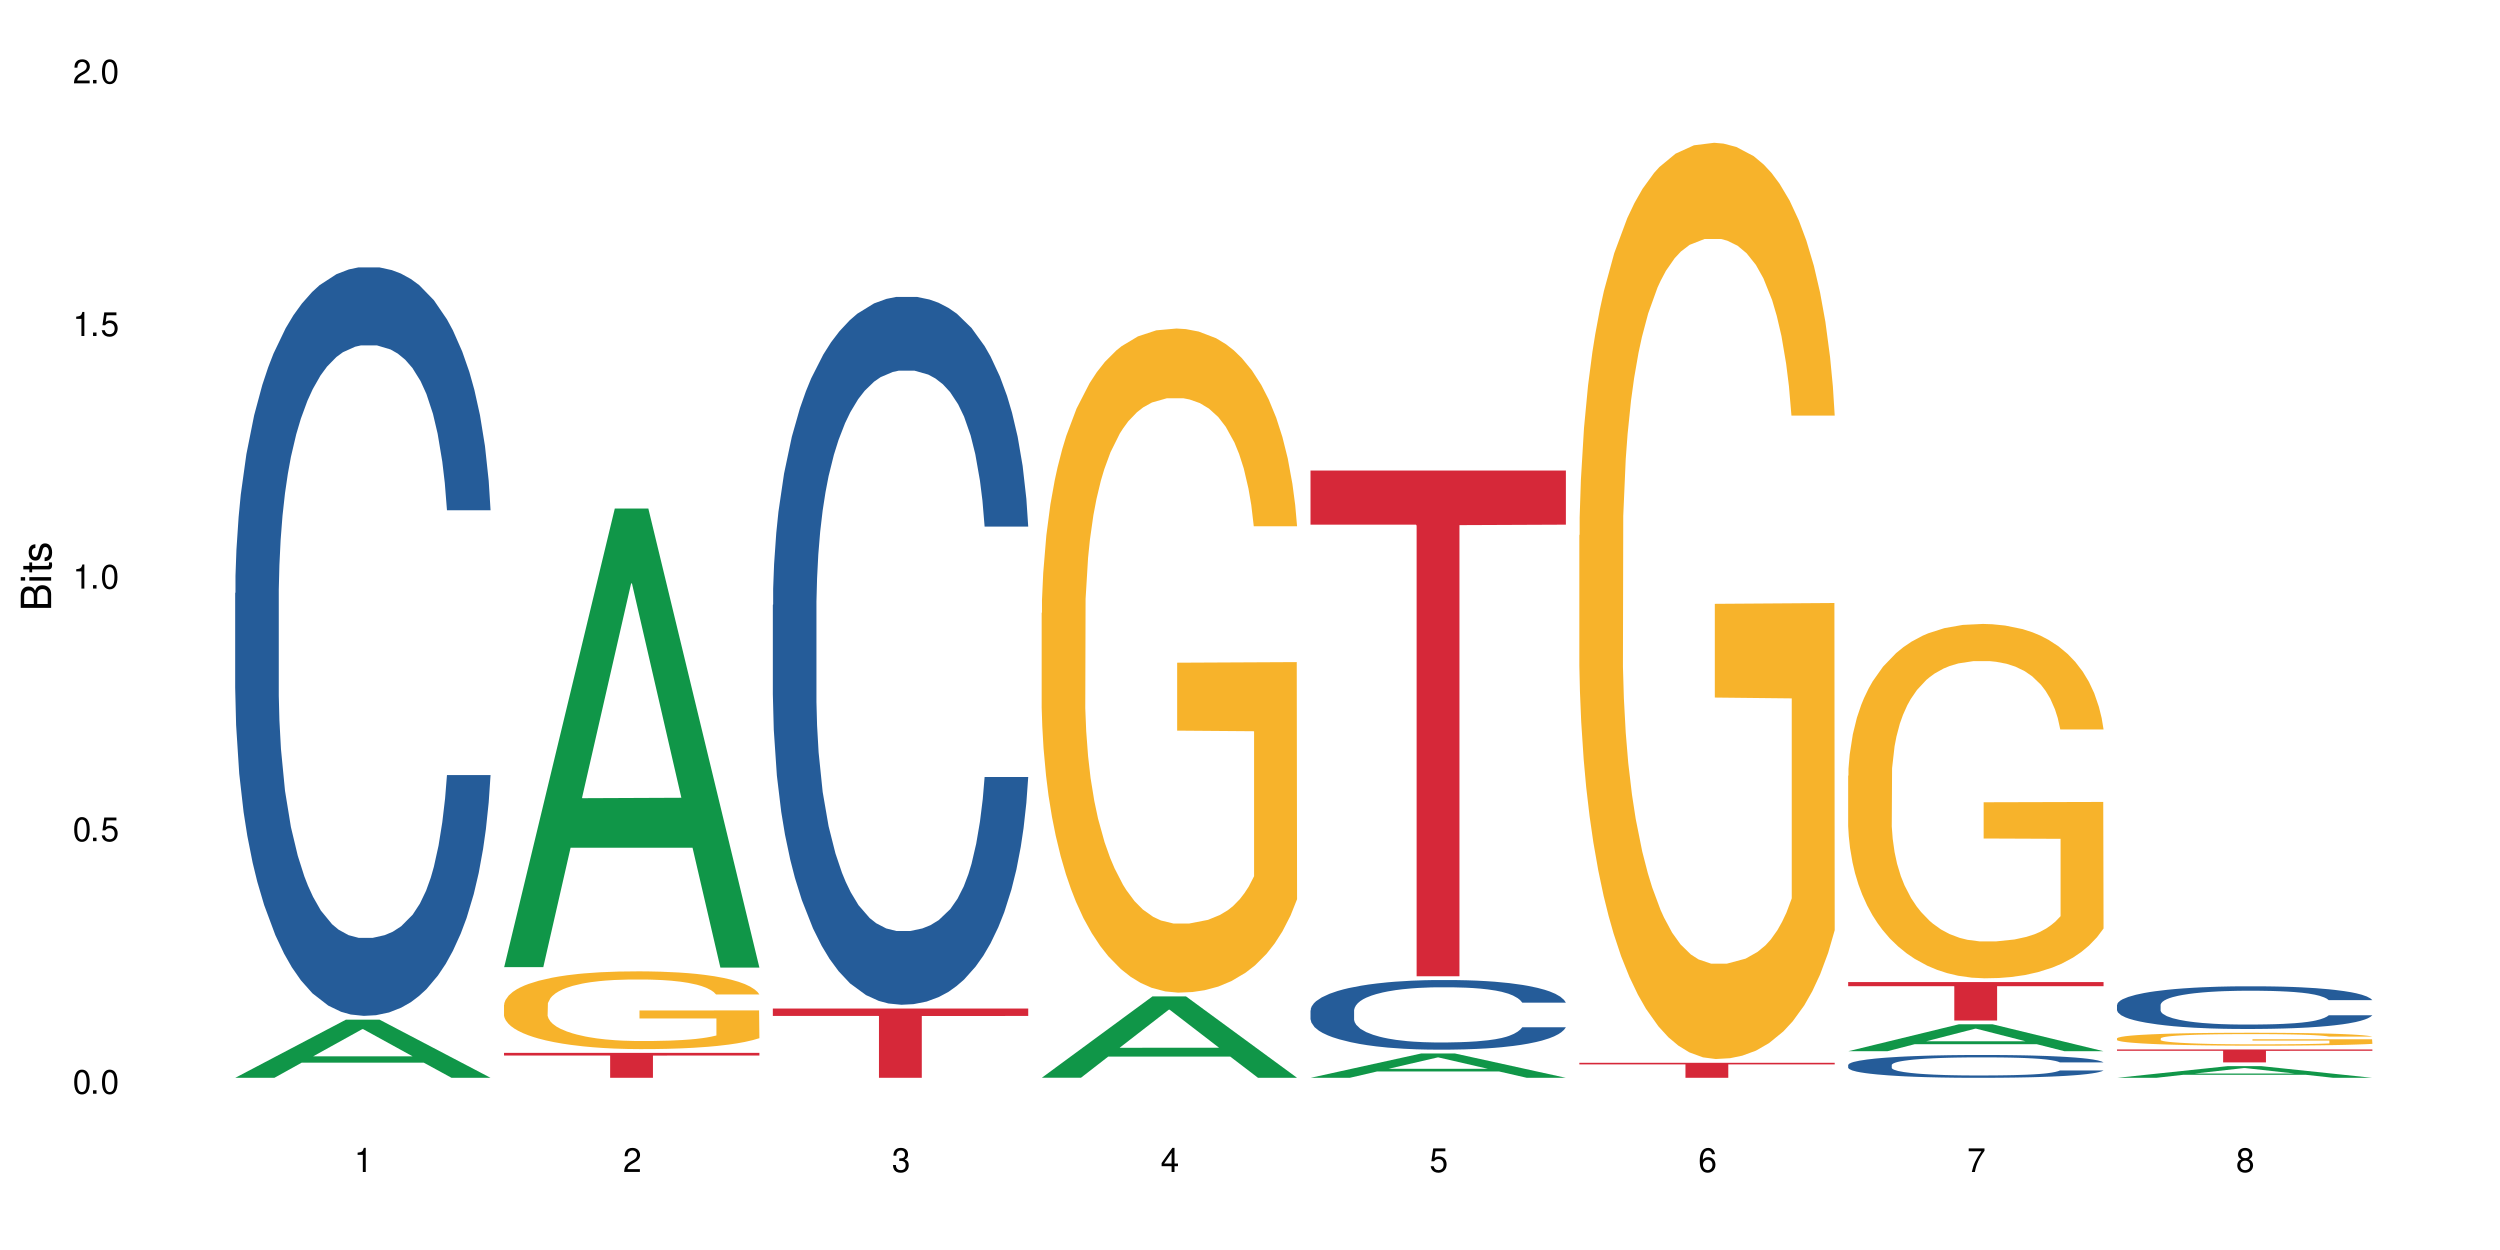 <?xml version="1.0" encoding="UTF-8"?>
<svg xmlns="http://www.w3.org/2000/svg" xmlns:xlink="http://www.w3.org/1999/xlink" width="720" height="360" viewBox="0 0 720 360">
<defs>
<g>
<g id="glyph-0-0">
</g>
<g id="glyph-0-1">
<path d="M 2.641 -6.938 C 2 -6.938 1.422 -6.656 1.078 -6.172 C 0.641 -5.562 0.406 -4.641 0.406 -3.359 C 0.406 -1.016 1.188 0.219 2.641 0.219 C 4.078 0.219 4.859 -1.016 4.859 -3.297 C 4.859 -4.641 4.656 -5.547 4.203 -6.172 C 3.844 -6.656 3.281 -6.938 2.641 -6.938 Z M 2.641 -6.188 C 3.547 -6.188 4 -5.25 4 -3.375 C 4 -1.406 3.562 -0.484 2.625 -0.484 C 1.734 -0.484 1.281 -1.438 1.281 -3.344 C 1.281 -5.25 1.734 -6.188 2.641 -6.188 Z M 2.641 -6.188 "/>
</g>
<g id="glyph-0-2">
<path d="M 1.828 -1 L 0.828 -1 L 0.828 0 L 1.828 0 Z M 1.828 -1 "/>
</g>
<g id="glyph-0-3">
<path d="M 4.562 -6.797 L 1.062 -6.797 L 0.547 -3.094 L 1.328 -3.094 C 1.719 -3.562 2.047 -3.734 2.578 -3.734 C 3.484 -3.734 4.062 -3.109 4.062 -2.094 C 4.062 -1.125 3.484 -0.531 2.578 -0.531 C 1.828 -0.531 1.375 -0.906 1.188 -1.672 L 0.328 -1.672 C 0.453 -1.109 0.547 -0.844 0.75 -0.594 C 1.125 -0.078 1.828 0.219 2.594 0.219 C 3.969 0.219 4.922 -0.781 4.922 -2.219 C 4.922 -3.562 4.031 -4.484 2.719 -4.484 C 2.25 -4.484 1.859 -4.359 1.469 -4.062 L 1.734 -5.969 L 4.562 -5.969 Z M 4.562 -6.797 "/>
</g>
<g id="glyph-0-4">
<path d="M 2.484 -4.938 L 2.484 0 L 3.328 0 L 3.328 -6.938 L 2.766 -6.938 C 2.469 -5.875 2.281 -5.734 0.984 -5.562 L 0.984 -4.938 Z M 2.484 -4.938 "/>
</g>
<g id="glyph-0-5">
<path d="M 4.859 -0.828 L 1.281 -0.828 C 1.359 -1.406 1.672 -1.781 2.5 -2.281 L 3.469 -2.828 C 4.406 -3.344 4.906 -4.062 4.906 -4.906 C 4.906 -5.484 4.672 -6.031 4.266 -6.406 C 3.859 -6.766 3.375 -6.938 2.719 -6.938 C 1.859 -6.938 1.219 -6.625 0.844 -6.031 C 0.609 -5.672 0.5 -5.234 0.484 -4.531 L 1.328 -4.531 C 1.359 -5.016 1.406 -5.281 1.531 -5.516 C 1.75 -5.938 2.188 -6.203 2.703 -6.203 C 3.469 -6.203 4.031 -5.641 4.031 -4.891 C 4.031 -4.344 3.719 -3.859 3.125 -3.516 L 2.234 -3 C 0.812 -2.172 0.406 -1.531 0.328 -0.016 L 4.859 -0.016 Z M 4.859 -0.828 "/>
</g>
<g id="glyph-0-6">
<path d="M 2.125 -3.188 L 2.578 -3.188 C 3.5 -3.188 3.984 -2.766 3.984 -1.922 C 3.984 -1.062 3.469 -0.531 2.594 -0.531 C 1.656 -0.531 1.203 -1 1.156 -2.016 L 0.312 -2.016 C 0.344 -1.453 0.438 -1.094 0.609 -0.781 C 0.953 -0.109 1.625 0.219 2.547 0.219 C 3.953 0.219 4.859 -0.625 4.859 -1.938 C 4.859 -2.828 4.516 -3.297 3.703 -3.594 C 4.344 -3.844 4.656 -4.328 4.656 -5.031 C 4.656 -6.219 3.875 -6.938 2.578 -6.938 C 1.203 -6.938 0.484 -6.172 0.453 -4.703 L 1.297 -4.703 C 1.312 -5.125 1.344 -5.359 1.453 -5.578 C 1.641 -5.969 2.062 -6.203 2.594 -6.203 C 3.344 -6.203 3.797 -5.75 3.797 -5 C 3.797 -4.516 3.609 -4.219 3.25 -4.047 C 3.016 -3.953 2.703 -3.922 2.125 -3.906 Z M 2.125 -3.188 "/>
</g>
<g id="glyph-0-7">
<path d="M 3.141 -1.672 L 3.141 0 L 3.984 0 L 3.984 -1.672 L 4.984 -1.672 L 4.984 -2.438 L 3.984 -2.438 L 3.984 -6.938 L 3.359 -6.938 L 0.266 -2.578 L 0.266 -1.672 Z M 3.141 -2.438 L 1 -2.438 L 3.141 -5.5 Z M 3.141 -2.438 "/>
</g>
<g id="glyph-0-8">
<path d="M 4.781 -5.125 C 4.609 -6.266 3.891 -6.938 2.844 -6.938 C 2.094 -6.938 1.422 -6.578 1.031 -5.953 C 0.594 -5.266 0.406 -4.422 0.406 -3.172 C 0.406 -2 0.578 -1.25 0.984 -0.641 C 1.359 -0.078 1.953 0.219 2.703 0.219 C 3.984 0.219 4.922 -0.75 4.922 -2.094 C 4.922 -3.375 4.062 -4.281 2.844 -4.281 C 2.172 -4.281 1.641 -4.031 1.281 -3.516 C 1.281 -5.234 1.828 -6.188 2.797 -6.188 C 3.391 -6.188 3.797 -5.797 3.938 -5.125 Z M 2.734 -3.531 C 3.547 -3.531 4.062 -2.953 4.062 -2.031 C 4.062 -1.156 3.484 -0.531 2.703 -0.531 C 1.922 -0.531 1.328 -1.188 1.328 -2.078 C 1.328 -2.938 1.906 -3.531 2.734 -3.531 Z M 2.734 -3.531 "/>
</g>
<g id="glyph-0-9">
<path d="M 4.984 -6.797 L 0.438 -6.797 L 0.438 -5.969 L 4.109 -5.969 C 2.5 -3.656 1.828 -2.234 1.328 0 L 2.219 0 C 2.594 -2.172 3.453 -4.047 4.984 -6.094 Z M 4.984 -6.797 "/>
</g>
<g id="glyph-0-10">
<path d="M 3.75 -3.656 C 4.469 -4.094 4.688 -4.438 4.688 -5.078 C 4.688 -6.172 3.844 -6.938 2.641 -6.938 C 1.438 -6.938 0.594 -6.172 0.594 -5.094 C 0.594 -4.438 0.812 -4.094 1.516 -3.656 C 0.734 -3.266 0.359 -2.703 0.359 -1.922 C 0.359 -0.656 1.281 0.219 2.641 0.219 C 3.984 0.219 4.922 -0.656 4.922 -1.922 C 4.922 -2.703 4.531 -3.266 3.75 -3.656 Z M 2.641 -6.188 C 3.359 -6.188 3.812 -5.75 3.812 -5.062 C 3.812 -4.406 3.344 -3.984 2.641 -3.984 C 1.922 -3.984 1.453 -4.406 1.453 -5.078 C 1.453 -5.75 1.922 -6.188 2.641 -6.188 Z M 2.641 -3.266 C 3.484 -3.266 4.062 -2.719 4.062 -1.906 C 4.062 -1.078 3.484 -0.531 2.625 -0.531 C 1.797 -0.531 1.219 -1.094 1.219 -1.906 C 1.219 -2.719 1.781 -3.266 2.641 -3.266 Z M 2.641 -3.266 "/>
</g>
<g id="glyph-1-0">
</g>
<g id="glyph-1-1">
<path d="M 0 -0.953 L 0 -4.891 C 0 -5.719 -0.234 -6.344 -0.734 -6.797 C -1.188 -7.234 -1.812 -7.469 -2.5 -7.469 C -3.547 -7.469 -4.188 -7 -4.625 -5.875 C -4.984 -6.688 -5.625 -7.094 -6.531 -7.094 C -7.172 -7.094 -7.734 -6.859 -8.141 -6.391 C -8.562 -5.922 -8.75 -5.344 -8.75 -4.5 L -8.75 -0.953 Z M -4.984 -2.062 L -7.766 -2.062 L -7.766 -4.219 C -7.766 -4.844 -7.688 -5.203 -7.453 -5.5 C -7.219 -5.812 -6.859 -5.969 -6.375 -5.969 C -5.891 -5.969 -5.531 -5.812 -5.297 -5.5 C -5.062 -5.203 -4.984 -4.844 -4.984 -4.219 Z M -0.984 -2.062 L -4 -2.062 L -4 -4.781 C -4 -5.766 -3.438 -6.359 -2.484 -6.359 C -1.547 -6.359 -0.984 -5.766 -0.984 -4.781 Z M -0.984 -2.062 "/>
</g>
<g id="glyph-1-2">
<path d="M -6.281 -1.797 L -6.281 -0.797 L 0 -0.797 L 0 -1.797 Z M -8.75 -1.797 L -8.75 -0.797 L -7.484 -0.797 L -7.484 -1.797 Z M -8.75 -1.797 "/>
</g>
<g id="glyph-1-3">
<path d="M -6.281 -3.047 L -6.281 -2.016 L -8.016 -2.016 L -8.016 -1.016 L -6.281 -1.016 L -6.281 -0.172 L -5.469 -0.172 L -5.469 -1.016 L -0.719 -1.016 C -0.078 -1.016 0.281 -1.453 0.281 -2.234 C 0.281 -2.5 0.25 -2.719 0.188 -3.047 L -0.641 -3.047 C -0.609 -2.906 -0.594 -2.766 -0.594 -2.562 C -0.594 -2.141 -0.719 -2.016 -1.156 -2.016 L -5.469 -2.016 L -5.469 -3.047 Z M -6.281 -3.047 "/>
</g>
<g id="glyph-1-4">
<path d="M -4.531 -5.25 C -5.766 -5.25 -6.469 -4.422 -6.469 -2.969 C -6.469 -1.516 -5.719 -0.562 -4.547 -0.562 C -3.562 -0.562 -3.094 -1.062 -2.734 -2.562 L -2.516 -3.484 C -2.344 -4.188 -2.094 -4.469 -1.641 -4.469 C -1.047 -4.469 -0.641 -3.875 -0.641 -3 C -0.641 -2.453 -0.797 -2 -1.062 -1.75 C -1.25 -1.594 -1.422 -1.531 -1.875 -1.469 L -1.875 -0.406 C -0.422 -0.453 0.281 -1.266 0.281 -2.922 C 0.281 -4.5 -0.5 -5.516 -1.719 -5.516 C -2.656 -5.516 -3.172 -4.984 -3.469 -3.734 L -3.703 -2.766 C -3.891 -1.953 -4.156 -1.609 -4.594 -1.609 C -5.188 -1.609 -5.547 -2.125 -5.547 -2.938 C -5.547 -3.75 -5.203 -4.172 -4.531 -4.203 Z M -4.531 -5.25 "/>
</g>
</g>
</defs>
<rect x="-72" y="-36" width="864" height="432" fill="rgb(100%, 100%, 100%)" fill-opacity="1"/>
<path fill-rule="nonzero" fill="rgb(6.275%, 58.824%, 28.235%)" fill-opacity="1" d="M 67.73 310.398 L 67.809 310.383 L 99.637 293.656 L 109.301 293.656 L 141.281 310.414 L 130.047 310.414 L 122.031 306.039 L 86.906 306.039 L 79.047 310.398 L 67.73 310.398 L 90.285 304.23 L 118.809 304.215 L 104.586 296.395 L 104.43 296.379 L 104.27 296.426 L 90.207 304.215 L 90.285 304.23 Z M 67.73 310.398 "/>
<path fill-rule="nonzero" fill="rgb(14.51%, 36.078%, 60%)" fill-opacity="1" d="M 67.73 170.801 L 67.82 170.602 L 67.82 165.871 L 68.09 158.387 L 68.719 148.926 L 69.344 142.422 L 70.961 130.797 L 73.203 119.566 L 75.535 110.895 L 77.238 105.773 L 78.766 101.832 L 82.262 94.539 L 84.504 90.797 L 86.926 87.445 L 89.887 84.098 L 92.039 82.125 L 96.883 78.973 L 100.469 77.594 L 103.25 77.004 L 109.262 77.004 L 112.848 77.793 L 115.449 78.777 L 118.32 80.352 L 120.742 82.125 L 124.957 86.461 L 128.727 91.98 L 130.43 95.133 L 133.121 101.242 L 135.184 107.152 L 136.617 112.273 L 138.234 119.566 L 139.668 128.434 L 140.746 138.484 L 141.281 146.957 L 128.727 146.957 L 128.098 139.074 L 127.379 132.965 L 126.035 124.887 L 124.688 119.172 L 122.805 113.457 L 121.102 109.715 L 118.77 105.969 L 116.707 103.605 L 114.555 101.832 L 112.488 100.648 L 108.543 99.469 L 103.969 99.469 L 102.266 99.859 L 98.766 101.438 L 96.883 102.816 L 94.191 105.574 L 92.309 108.137 L 90.066 112.078 L 88.539 115.43 L 86.656 120.551 L 85.312 125.082 L 83.785 131.586 L 82.891 136.512 L 82.082 142.031 L 81.363 148.531 L 80.828 155.43 L 80.469 162.719 L 80.289 169.812 L 80.289 200.355 L 80.469 207.449 L 80.918 215.727 L 82.082 227.746 L 83.785 238.191 L 85.762 246.465 L 87.645 252.379 L 88.719 255.137 L 90.156 258.289 L 92.398 262.23 L 95.629 266.172 L 97.512 267.746 L 100.383 269.324 L 103.34 270.113 L 107.289 270.113 L 110.785 269.324 L 113.117 268.34 L 115.539 266.762 L 118.859 263.414 L 120.922 260.258 L 122.715 256.516 L 124.062 252.773 L 124.957 249.617 L 126.305 243.512 L 127.379 236.809 L 128.188 229.914 L 128.727 223.215 L 141.281 223.215 L 140.746 231.098 L 139.938 238.781 L 139.129 244.496 L 137.875 251.391 L 136.441 257.5 L 134.375 264.398 L 132.672 268.93 L 130.43 273.855 L 128.367 277.602 L 126.125 280.949 L 122.805 284.891 L 120.652 286.859 L 118.32 288.633 L 115.539 290.211 L 112.043 291.59 L 108.273 292.379 L 104.777 292.574 L 101.008 292.18 L 98.227 291.395 L 94.551 289.621 L 89.977 286.074 L 86.656 282.328 L 84.055 278.586 L 81.812 274.645 L 79.301 269.324 L 76.074 260.652 L 74.098 253.953 L 72.754 248.438 L 71.23 240.75 L 70.152 233.855 L 68.898 222.82 L 68 208.828 L 67.73 197.992 Z M 67.73 170.801 "/>
<path fill-rule="nonzero" fill="rgb(6.275%, 58.824%, 28.235%)" fill-opacity="1" d="M 145.156 278.539 L 145.234 278.414 L 177.059 146.461 L 186.723 146.461 L 218.707 278.664 L 207.469 278.664 L 199.453 244.156 L 164.328 244.156 L 156.469 278.539 L 145.156 278.539 L 167.707 229.879 L 196.23 229.754 L 182.008 168.059 L 181.852 167.934 L 181.695 168.309 L 167.629 229.754 L 167.707 229.879 Z M 145.156 278.539 "/>
<path fill-rule="nonzero" fill="rgb(96.863%, 70.196%, 16.863%)" fill-opacity="1" d="M 145.156 289.34 L 145.242 289.32 L 145.242 288.91 L 145.602 287.988 L 146.5 286.723 L 147.664 285.68 L 148.922 284.859 L 149.73 284.43 L 151.074 283.816 L 152.242 283.367 L 155.199 282.445 L 158.969 281.586 L 161.031 281.219 L 163.363 280.871 L 166.684 280.48 L 168.207 280.34 L 172.871 280.012 L 178.164 279.809 L 183.992 279.746 L 186.684 279.766 L 190.363 279.848 L 195.387 280.074 L 198.254 280.277 L 200.496 280.48 L 202.828 280.75 L 205.699 281.156 L 208.391 281.648 L 210.543 282.141 L 212.695 282.754 L 214.492 283.406 L 216.016 284.125 L 217.359 284.984 L 218.168 285.699 L 218.707 286.414 L 206.238 286.414 L 205.52 285.699 L 204.715 285.145 L 203.367 284.473 L 202.023 283.98 L 200.676 283.59 L 198.164 283.059 L 196.012 282.734 L 193.32 282.445 L 190.723 282.262 L 187.762 282.141 L 185.969 282.098 L 181.211 282.098 L 176.906 282.242 L 174.395 282.406 L 172.602 282.57 L 170.09 282.875 L 168.566 283.121 L 167.668 283.285 L 164.977 283.918 L 163.184 284.492 L 162.195 284.879 L 160.941 285.496 L 160.043 286.047 L 159.059 286.863 L 158.52 287.48 L 157.801 288.871 L 157.711 292.551 L 157.98 293.328 L 158.52 294.168 L 159.238 294.906 L 160.312 295.684 L 161.391 296.273 L 163.273 297.074 L 164.887 297.605 L 166.145 297.953 L 168.566 298.504 L 169.551 298.688 L 171.883 299.059 L 174.305 299.344 L 177.266 299.59 L 179.508 299.711 L 183.098 299.812 L 187.672 299.812 L 193.055 299.691 L 196.461 299.527 L 198.793 299.363 L 200.32 299.223 L 202.203 298.996 L 203.547 298.793 L 204.805 298.566 L 206.328 298.219 L 206.328 293.328 L 184.172 293.309 L 184.172 291.02 L 218.617 290.996 L 218.707 298.996 L 216.824 299.547 L 214.492 300.082 L 212.25 300.488 L 209.918 300.836 L 206.598 301.227 L 203.906 301.473 L 199.781 301.758 L 196.012 301.941 L 192.066 302.066 L 188.566 302.125 L 184.441 302.145 L 180.766 302.105 L 176.816 301.984 L 173.68 301.82 L 170.809 301.613 L 167.938 301.348 L 164.352 300.918 L 162.016 300.57 L 159.594 300.141 L 157.172 299.629 L 155.02 299.078 L 153.586 298.648 L 152.152 298.156 L 150.625 297.543 L 149.191 296.848 L 148.113 296.215 L 147.129 295.496 L 146.41 294.824 L 145.691 293.902 L 145.332 293.164 L 145.156 292.531 Z M 145.156 289.34 "/>
<path fill-rule="nonzero" fill="rgb(83.922%, 15.686%, 22.353%)" fill-opacity="1" d="M 145.156 303.227 L 218.707 303.227 L 218.707 303.996 L 188.051 304.004 L 188.051 310.414 L 175.719 310.414 L 175.719 304.012 L 175.539 303.996 L 145.156 303.996 Z M 145.156 303.227 "/>
<path fill-rule="nonzero" fill="rgb(14.51%, 36.078%, 60%)" fill-opacity="1" d="M 222.578 174.215 L 222.668 174.031 L 222.668 169.559 L 222.938 162.477 L 223.562 153.531 L 224.191 147.383 L 225.809 136.387 L 228.051 125.766 L 230.383 117.566 L 232.086 112.723 L 233.609 108.996 L 237.109 102.102 L 239.352 98.559 L 241.773 95.391 L 244.734 92.223 L 246.887 90.359 L 251.73 87.379 L 255.316 86.074 L 258.098 85.516 L 264.109 85.516 L 267.695 86.262 L 270.297 87.191 L 273.168 88.684 L 275.59 90.359 L 279.805 94.461 L 283.57 99.68 L 285.277 102.66 L 287.969 108.438 L 290.031 114.027 L 291.465 118.871 L 293.082 125.766 L 294.516 134.152 L 295.59 143.656 L 296.129 151.668 L 283.57 151.668 L 282.945 144.215 L 282.227 138.438 L 280.883 130.797 L 279.535 125.395 L 277.652 119.988 L 275.949 116.449 L 273.617 112.91 L 271.551 110.672 L 269.398 108.996 L 267.336 107.879 L 263.391 106.758 L 258.816 106.758 L 257.109 107.133 L 253.613 108.621 L 251.73 109.926 L 249.039 112.535 L 247.156 114.957 L 244.914 118.684 L 243.387 121.852 L 241.504 126.699 L 240.16 130.984 L 238.633 137.133 L 237.738 141.793 L 236.93 147.012 L 236.211 153.16 L 235.672 159.68 L 235.316 166.574 L 235.137 173.285 L 235.137 202.168 L 235.316 208.875 L 235.762 216.703 L 236.93 228.07 L 238.633 237.945 L 240.605 245.773 L 242.492 251.363 L 243.566 253.973 L 245.004 256.953 L 247.246 260.68 L 250.473 264.406 L 252.355 265.898 L 255.227 267.391 L 258.188 268.133 L 262.133 268.133 L 265.633 267.391 L 267.965 266.457 L 270.387 264.965 L 273.707 261.797 L 275.77 258.816 L 277.562 255.277 L 278.906 251.734 L 279.805 248.754 L 281.148 242.977 L 282.227 236.641 L 283.035 230.121 L 283.57 223.785 L 296.129 223.785 L 295.59 231.238 L 294.785 238.504 L 293.977 243.91 L 292.723 250.43 L 291.285 256.207 L 289.223 262.73 L 287.52 267.016 L 285.277 271.676 L 283.215 275.215 L 280.973 278.383 L 277.652 282.109 L 275.5 283.973 L 273.168 285.652 L 270.387 287.141 L 266.887 288.445 L 263.121 289.191 L 259.621 289.379 L 255.855 289.004 L 253.074 288.258 L 249.398 286.582 L 244.824 283.227 L 241.504 279.688 L 238.902 276.148 L 236.66 272.422 L 234.148 267.391 L 230.918 259.191 L 228.945 252.855 L 227.602 247.637 L 226.074 240.367 L 225 233.848 L 223.742 223.41 L 222.848 210.18 L 222.578 199.934 Z M 222.578 174.215 "/>
<path fill-rule="nonzero" fill="rgb(83.922%, 15.686%, 22.353%)" fill-opacity="1" d="M 222.578 290.461 L 296.129 290.461 L 296.129 292.594 L 265.477 292.613 L 265.477 310.414 L 253.141 310.414 L 253.141 292.633 L 252.965 292.594 L 222.578 292.594 Z M 222.578 290.461 "/>
<path fill-rule="nonzero" fill="rgb(6.275%, 58.824%, 28.235%)" fill-opacity="1" d="M 300 310.395 L 300.078 310.371 L 331.906 286.965 L 341.57 286.965 L 373.555 310.414 L 362.316 310.414 L 354.301 304.293 L 319.176 304.293 L 311.316 310.395 L 300 310.395 L 322.555 301.762 L 351.078 301.738 L 336.855 290.797 L 336.699 290.773 L 336.543 290.84 L 322.477 301.738 L 322.555 301.762 Z M 300 310.395 "/>
<path fill-rule="nonzero" fill="rgb(96.863%, 70.196%, 16.863%)" fill-opacity="1" d="M 300 176.535 L 300.09 176.359 L 300.09 172.867 L 300.449 165.008 L 301.348 154.176 L 302.512 145.27 L 303.77 138.281 L 304.574 134.613 L 305.922 129.371 L 307.086 125.531 L 310.047 117.668 L 313.816 110.332 L 315.879 107.188 L 318.211 104.219 L 321.527 100.902 L 323.055 99.68 L 327.719 96.883 L 333.012 95.137 L 338.84 94.613 L 341.531 94.785 L 345.207 95.484 L 350.23 97.406 L 353.102 99.152 L 355.344 100.902 L 357.676 103.172 L 360.547 106.664 L 363.238 110.855 L 365.391 115.051 L 367.543 120.289 L 369.336 125.879 L 370.863 131.992 L 372.207 139.328 L 373.016 145.441 L 373.555 151.555 L 361.086 151.555 L 360.367 145.441 L 359.559 140.727 L 358.215 134.961 L 356.871 130.77 L 355.523 127.453 L 353.012 122.91 L 350.859 120.113 L 348.168 117.668 L 345.566 116.098 L 342.609 115.051 L 340.812 114.699 L 336.059 114.699 L 331.754 115.922 L 329.242 117.32 L 327.449 118.719 L 324.938 121.336 L 323.414 123.434 L 322.516 124.832 L 319.824 130.246 L 318.031 135.137 L 317.043 138.457 L 315.789 143.695 L 314.891 148.414 L 313.902 155.398 L 313.367 160.641 L 312.648 172.52 L 312.559 203.961 L 312.828 210.598 L 313.367 217.758 L 314.082 224.047 L 315.16 230.684 L 316.234 235.75 L 318.121 242.562 L 319.734 247.105 L 320.992 250.074 L 323.414 254.789 L 324.398 256.363 L 326.73 259.508 L 329.152 261.953 L 332.113 264.047 L 334.355 265.098 L 337.941 265.969 L 342.52 265.969 L 347.898 264.922 L 351.309 263.523 L 353.641 262.125 L 355.164 260.902 L 357.047 258.98 L 358.395 257.234 L 359.648 255.312 L 361.176 252.344 L 361.176 210.598 L 339.02 210.422 L 339.02 190.859 L 373.465 190.684 L 373.555 258.98 L 371.668 263.699 L 369.336 268.238 L 367.094 271.734 L 364.762 274.703 L 361.445 278.023 L 358.754 280.117 L 354.629 282.562 L 350.859 284.137 L 346.914 285.184 L 343.414 285.707 L 339.289 285.883 L 335.609 285.531 L 331.664 284.484 L 328.523 283.086 L 325.656 281.34 L 322.785 279.07 L 319.195 275.402 L 316.863 272.434 L 314.441 268.766 L 312.02 264.398 L 309.867 259.68 L 308.434 256.012 L 306.996 251.82 L 305.473 246.582 L 304.039 240.641 L 302.961 235.227 L 301.973 229.113 L 301.258 223.348 L 300.539 215.488 L 300.18 209.199 L 300 203.785 Z M 300 176.535 "/>
<path fill-rule="nonzero" fill="rgb(6.275%, 58.824%, 28.235%)" fill-opacity="1" d="M 377.426 310.41 L 377.504 310.402 L 409.328 303.395 L 418.992 303.395 L 450.977 310.414 L 439.738 310.414 L 431.723 308.582 L 396.598 308.582 L 388.738 310.41 L 377.426 310.41 L 399.977 307.824 L 428.504 307.816 L 414.277 304.539 L 414.121 304.535 L 413.965 304.555 L 399.898 307.816 L 399.977 307.824 Z M 377.426 310.41 "/>
<path fill-rule="nonzero" fill="rgb(14.51%, 36.078%, 60%)" fill-opacity="1" d="M 377.426 290.98 L 377.516 290.961 L 377.516 290.523 L 377.781 289.824 L 378.41 288.945 L 379.039 288.34 L 380.652 287.258 L 382.895 286.215 L 385.227 285.406 L 386.934 284.93 L 388.457 284.562 L 391.957 283.887 L 394.199 283.535 L 396.621 283.227 L 399.578 282.914 L 401.734 282.73 L 406.574 282.438 L 410.164 282.309 L 412.945 282.254 L 418.953 282.254 L 422.543 282.328 L 425.145 282.418 L 428.016 282.566 L 430.438 282.73 L 434.652 283.133 L 438.418 283.648 L 440.125 283.941 L 442.812 284.508 L 444.879 285.059 L 446.312 285.535 L 447.926 286.215 L 449.363 287.039 L 450.438 287.973 L 450.977 288.762 L 438.418 288.762 L 437.789 288.027 L 437.074 287.461 L 435.727 286.707 L 434.383 286.176 L 432.5 285.645 L 430.793 285.297 L 428.461 284.949 L 426.398 284.727 L 424.246 284.562 L 422.184 284.453 L 418.238 284.344 L 413.664 284.344 L 411.957 284.379 L 408.461 284.527 L 406.574 284.656 L 403.887 284.91 L 402 285.148 L 399.758 285.516 L 398.234 285.828 L 396.352 286.305 L 395.004 286.727 L 393.48 287.332 L 392.582 287.789 L 391.777 288.305 L 391.059 288.91 L 390.52 289.551 L 390.16 290.23 L 389.98 290.891 L 389.98 293.73 L 390.16 294.391 L 390.609 295.16 L 391.777 296.277 L 393.48 297.25 L 395.453 298.02 L 397.336 298.57 L 398.414 298.828 L 399.848 299.121 L 402.09 299.488 L 405.32 299.855 L 407.203 300 L 410.074 300.148 L 413.035 300.223 L 416.98 300.223 L 420.48 300.148 L 422.812 300.055 L 425.234 299.91 L 428.551 299.598 L 430.613 299.305 L 432.41 298.957 L 433.754 298.609 L 434.652 298.312 L 435.996 297.746 L 437.074 297.121 L 437.879 296.48 L 438.418 295.859 L 450.977 295.859 L 450.438 296.59 L 449.633 297.305 L 448.824 297.836 L 447.566 298.48 L 446.133 299.047 L 444.07 299.691 L 442.367 300.109 L 440.125 300.57 L 438.059 300.918 L 435.816 301.23 L 432.5 301.598 L 430.348 301.781 L 428.016 301.945 L 425.234 302.09 L 421.734 302.219 L 417.969 302.293 L 414.469 302.312 L 410.703 302.273 L 407.922 302.203 L 404.242 302.035 L 399.668 301.707 L 396.352 301.359 L 393.75 301.008 L 391.508 300.645 L 388.996 300.148 L 385.766 299.34 L 383.793 298.719 L 382.449 298.203 L 380.922 297.488 L 379.848 296.848 L 378.59 295.82 L 377.695 294.52 L 377.426 293.512 Z M 377.426 290.98 "/>
<path fill-rule="nonzero" fill="rgb(83.922%, 15.686%, 22.353%)" fill-opacity="1" d="M 377.426 135.508 L 450.977 135.508 L 450.977 151.102 L 420.324 151.238 L 420.324 281.172 L 407.988 281.172 L 407.988 151.375 L 407.809 151.102 L 377.426 151.102 Z M 377.426 135.508 "/>
<path fill-rule="nonzero" fill="rgb(96.863%, 70.196%, 16.863%)" fill-opacity="1" d="M 454.848 154.145 L 454.938 153.902 L 454.938 149.082 L 455.297 138.238 L 456.191 123.297 L 457.359 111.008 L 458.613 101.367 L 459.422 96.305 L 460.77 89.078 L 461.934 83.773 L 464.895 72.93 L 468.66 62.809 L 470.723 58.473 L 473.055 54.375 L 476.375 49.797 L 477.898 48.109 L 482.562 44.254 L 487.855 41.844 L 493.688 41.121 L 496.379 41.359 L 500.055 42.324 L 505.078 44.977 L 507.949 47.387 L 510.191 49.797 L 512.523 52.93 L 515.395 57.75 L 518.086 63.531 L 520.238 69.316 L 522.391 76.547 L 524.184 84.258 L 525.711 92.691 L 527.055 102.812 L 527.863 111.246 L 528.398 119.684 L 515.934 119.684 L 515.215 111.246 L 514.406 104.742 L 513.062 96.789 L 511.715 91.004 L 510.371 86.426 L 507.859 80.16 L 505.707 76.305 L 503.016 72.93 L 500.414 70.762 L 497.453 69.316 L 495.66 68.832 L 490.906 68.832 L 486.602 70.52 L 484.09 72.449 L 482.297 74.375 L 479.785 77.992 L 478.258 80.883 L 477.363 82.812 L 474.672 90.281 L 472.879 97.027 L 471.891 101.609 L 470.633 108.836 L 469.738 115.344 L 468.75 124.984 L 468.211 132.215 L 467.496 148.602 L 467.406 191.977 L 467.676 201.137 L 468.211 211.016 L 468.93 219.691 L 470.008 228.852 L 471.082 235.84 L 472.965 245.238 L 474.582 251.504 L 475.836 255.598 L 478.258 262.105 L 479.246 264.273 L 481.578 268.613 L 484 271.988 L 486.961 274.879 L 489.203 276.324 L 492.789 277.527 L 497.363 277.527 L 502.746 276.082 L 506.156 274.156 L 508.488 272.227 L 510.012 270.539 L 511.895 267.891 L 513.242 265.48 L 514.496 262.828 L 516.023 258.73 L 516.023 201.137 L 493.867 200.895 L 493.867 173.906 L 528.309 173.664 L 528.398 267.891 L 526.516 274.395 L 524.184 280.66 L 521.941 285.48 L 519.609 289.578 L 516.289 294.156 L 513.602 297.051 L 509.473 300.422 L 505.707 302.594 L 501.758 304.039 L 498.262 304.762 L 494.137 305 L 490.457 304.52 L 486.512 303.074 L 483.371 301.145 L 480.5 298.734 L 477.633 295.602 L 474.043 290.543 L 471.711 286.445 L 469.289 281.387 L 466.867 275.359 L 464.715 268.855 L 463.281 263.793 L 461.844 258.008 L 460.32 250.781 L 458.883 242.586 L 457.809 235.117 L 456.82 226.68 L 456.102 218.727 L 455.387 207.883 L 455.027 199.207 L 454.848 191.738 Z M 454.848 154.145 "/>
<path fill-rule="nonzero" fill="rgb(83.922%, 15.686%, 22.353%)" fill-opacity="1" d="M 454.848 306.082 L 528.398 306.082 L 528.398 306.547 L 497.746 306.551 L 497.746 310.414 L 485.414 310.414 L 485.414 306.555 L 485.234 306.547 L 454.848 306.547 Z M 454.848 306.082 "/>
<path fill-rule="nonzero" fill="rgb(6.275%, 58.824%, 28.235%)" fill-opacity="1" d="M 532.27 302.746 L 532.352 302.738 L 564.176 294.988 L 573.84 294.988 L 605.824 302.754 L 594.586 302.754 L 586.57 300.727 L 551.445 300.727 L 543.586 302.746 L 532.27 302.746 L 554.824 299.887 L 583.348 299.883 L 569.125 296.258 L 568.969 296.25 L 568.812 296.27 L 554.746 299.883 L 554.824 299.887 Z M 532.27 302.746 "/>
<path fill-rule="nonzero" fill="rgb(14.51%, 36.078%, 60%)" fill-opacity="1" d="M 532.27 306.699 L 532.359 306.691 L 532.359 306.547 L 532.629 306.32 L 533.258 306.031 L 533.887 305.832 L 535.5 305.477 L 537.742 305.137 L 540.074 304.871 L 541.777 304.715 L 543.305 304.594 L 546.801 304.371 L 549.043 304.258 L 551.465 304.156 L 554.426 304.055 L 556.578 303.992 L 561.422 303.895 L 565.012 303.855 L 567.793 303.836 L 573.801 303.836 L 577.391 303.859 L 579.992 303.891 L 582.859 303.938 L 585.281 303.992 L 589.5 304.125 L 593.266 304.293 L 594.969 304.391 L 597.66 304.574 L 599.723 304.758 L 601.16 304.914 L 602.773 305.137 L 604.207 305.406 L 605.285 305.711 L 605.824 305.973 L 593.266 305.973 L 592.637 305.73 L 591.922 305.543 L 590.574 305.297 L 589.23 305.125 L 587.344 304.949 L 585.641 304.836 L 583.309 304.719 L 581.246 304.648 L 579.094 304.594 L 577.031 304.559 L 573.082 304.523 L 568.508 304.523 L 566.805 304.535 L 563.305 304.582 L 561.422 304.625 L 558.73 304.707 L 556.848 304.785 L 554.605 304.906 L 553.082 305.008 L 551.199 305.164 L 549.852 305.305 L 548.328 305.504 L 547.43 305.652 L 546.621 305.82 L 545.906 306.02 L 545.367 306.23 L 545.008 306.453 L 544.828 306.668 L 544.828 307.602 L 545.008 307.816 L 545.457 308.07 L 546.621 308.438 L 548.328 308.754 L 550.301 309.008 L 552.184 309.188 L 553.262 309.273 L 554.695 309.367 L 556.938 309.488 L 560.168 309.609 L 562.051 309.656 L 564.922 309.707 L 567.883 309.73 L 571.828 309.73 L 575.324 309.707 L 577.656 309.676 L 580.078 309.629 L 583.398 309.523 L 585.461 309.43 L 587.254 309.312 L 588.602 309.199 L 589.5 309.105 L 590.844 308.918 L 591.922 308.715 L 592.727 308.504 L 593.266 308.297 L 605.824 308.297 L 605.285 308.539 L 604.477 308.773 L 603.672 308.949 L 602.414 309.156 L 600.98 309.344 L 598.918 309.555 L 597.211 309.691 L 594.969 309.844 L 592.906 309.957 L 590.664 310.059 L 587.344 310.18 L 585.191 310.242 L 582.859 310.293 L 580.078 310.344 L 576.582 310.383 L 572.816 310.41 L 569.316 310.414 L 565.551 310.402 L 562.77 310.379 L 559.09 310.324 L 554.516 310.215 L 551.199 310.102 L 548.598 309.988 L 546.355 309.867 L 543.844 309.707 L 540.613 309.441 L 538.641 309.234 L 537.293 309.066 L 535.77 308.832 L 534.691 308.621 L 533.438 308.285 L 532.539 307.859 L 532.27 307.527 Z M 532.27 306.699 "/>
<path fill-rule="nonzero" fill="rgb(96.863%, 70.196%, 16.863%)" fill-opacity="1" d="M 532.27 223.406 L 532.359 223.312 L 532.359 221.449 L 532.719 217.254 L 533.617 211.477 L 534.781 206.723 L 536.039 202.992 L 536.844 201.035 L 538.191 198.238 L 539.355 196.188 L 542.316 191.996 L 546.086 188.082 L 548.148 186.402 L 550.48 184.816 L 553.797 183.047 L 555.324 182.395 L 559.988 180.902 L 565.281 179.973 L 571.109 179.691 L 573.801 179.785 L 577.48 180.156 L 582.5 181.184 L 585.371 182.113 L 587.613 183.047 L 589.945 184.258 L 592.816 186.121 L 595.508 188.359 L 597.66 190.598 L 599.812 193.395 L 601.609 196.375 L 603.133 199.637 L 604.477 203.555 L 605.285 206.816 L 605.824 210.078 L 593.355 210.078 L 592.637 206.816 L 591.832 204.297 L 590.484 201.223 L 589.141 198.984 L 587.793 197.215 L 585.281 194.793 L 583.129 193.301 L 580.438 191.996 L 577.836 191.156 L 574.879 190.598 L 573.082 190.41 L 568.328 190.41 L 564.023 191.062 L 561.512 191.809 L 559.719 192.555 L 557.207 193.953 L 555.684 195.07 L 554.785 195.816 L 552.094 198.707 L 550.301 201.316 L 549.312 203.086 L 548.059 205.883 L 547.16 208.398 L 546.176 212.129 L 545.637 214.926 L 544.918 221.262 L 544.828 238.039 L 545.098 241.582 L 545.637 245.402 L 546.355 248.758 L 547.43 252.301 L 548.508 255.004 L 550.391 258.641 L 552.004 261.062 L 553.262 262.648 L 555.684 265.164 L 556.668 266.004 L 559 267.68 L 561.422 268.984 L 564.383 270.105 L 566.625 270.664 L 570.215 271.129 L 574.789 271.129 L 580.168 270.57 L 583.578 269.824 L 585.91 269.078 L 587.434 268.426 L 589.32 267.402 L 590.664 266.469 L 591.922 265.445 L 593.445 263.859 L 593.445 241.582 L 571.289 241.488 L 571.289 231.051 L 605.734 230.957 L 605.824 267.402 L 603.941 269.918 L 601.609 272.34 L 599.363 274.207 L 597.031 275.789 L 593.715 277.562 L 591.023 278.68 L 586.898 279.984 L 583.129 280.824 L 579.184 281.383 L 575.684 281.664 L 571.559 281.754 L 567.883 281.57 L 563.934 281.012 L 560.797 280.266 L 557.926 279.332 L 555.055 278.121 L 551.465 276.164 L 549.133 274.578 L 546.711 272.621 L 544.289 270.293 L 542.137 267.773 L 540.703 265.816 L 539.266 263.578 L 537.742 260.785 L 536.309 257.613 L 535.23 254.727 L 534.246 251.461 L 533.527 248.387 L 532.809 244.191 L 532.449 240.836 L 532.27 237.949 Z M 532.27 223.406 "/>
<path fill-rule="nonzero" fill="rgb(83.922%, 15.686%, 22.353%)" fill-opacity="1" d="M 532.27 282.836 L 605.824 282.836 L 605.824 284.023 L 575.168 284.031 L 575.168 293.906 L 562.836 293.906 L 562.836 284.043 L 562.656 284.023 L 532.27 284.023 Z M 532.27 282.836 "/>
<path fill-rule="nonzero" fill="rgb(6.275%, 58.824%, 28.235%)" fill-opacity="1" d="M 609.695 310.41 L 609.773 310.41 L 641.598 307.047 L 651.266 307.047 L 683.246 310.414 L 672.008 310.414 L 663.996 309.535 L 628.867 309.535 L 621.012 310.41 L 609.695 310.41 L 632.246 309.172 L 660.773 309.168 L 646.551 307.598 L 646.391 307.594 L 646.234 307.602 L 632.168 309.168 L 632.246 309.172 Z M 609.695 310.41 "/>
<path fill-rule="nonzero" fill="rgb(14.51%, 36.078%, 60%)" fill-opacity="1" d="M 609.695 289.406 L 609.785 289.395 L 609.785 289.125 L 610.055 288.695 L 610.68 288.156 L 611.309 287.785 L 612.922 287.125 L 615.164 286.484 L 617.5 285.988 L 619.203 285.695 L 620.727 285.473 L 624.227 285.055 L 626.469 284.84 L 628.891 284.652 L 631.852 284.461 L 634.004 284.348 L 638.848 284.168 L 642.434 284.09 L 645.215 284.055 L 651.223 284.055 L 654.812 284.102 L 657.414 284.156 L 660.285 284.246 L 662.707 284.348 L 666.922 284.594 L 670.688 284.91 L 672.395 285.09 L 675.086 285.438 L 677.148 285.773 L 678.582 286.066 L 680.195 286.484 L 681.633 286.988 L 682.707 287.562 L 683.246 288.047 L 670.688 288.047 L 670.062 287.594 L 669.344 287.246 L 667.996 286.785 L 666.652 286.461 L 664.77 286.133 L 663.066 285.922 L 660.734 285.707 L 658.668 285.574 L 656.516 285.473 L 654.453 285.402 L 650.508 285.336 L 645.934 285.336 L 644.227 285.359 L 640.73 285.449 L 638.848 285.527 L 636.156 285.684 L 634.273 285.832 L 632.027 286.055 L 630.504 286.246 L 628.621 286.539 L 627.273 286.797 L 625.75 287.168 L 624.852 287.449 L 624.047 287.766 L 623.328 288.137 L 622.789 288.527 L 622.43 288.945 L 622.254 289.348 L 622.254 291.09 L 622.43 291.496 L 622.879 291.969 L 624.047 292.652 L 625.75 293.25 L 627.723 293.723 L 629.605 294.059 L 630.684 294.215 L 632.117 294.395 L 634.363 294.621 L 637.59 294.844 L 639.473 294.934 L 642.344 295.023 L 645.305 295.07 L 649.25 295.07 L 652.75 295.023 L 655.082 294.969 L 657.504 294.879 L 660.82 294.688 L 662.887 294.508 L 664.68 294.293 L 666.023 294.082 L 666.922 293.902 L 668.266 293.551 L 669.344 293.172 L 670.152 292.777 L 670.688 292.395 L 683.246 292.395 L 682.707 292.844 L 681.902 293.281 L 681.094 293.609 L 679.84 294 L 678.402 294.352 L 676.34 294.742 L 674.637 295.004 L 672.395 295.281 L 670.332 295.496 L 668.086 295.688 L 664.77 295.914 L 662.617 296.023 L 660.285 296.125 L 657.504 296.215 L 654.004 296.293 L 650.238 296.34 L 646.738 296.352 L 642.973 296.328 L 640.191 296.285 L 636.516 296.184 L 631.941 295.98 L 628.621 295.766 L 626.02 295.555 L 623.777 295.328 L 621.266 295.023 L 618.035 294.531 L 616.062 294.148 L 614.719 293.832 L 613.191 293.395 L 612.117 293 L 610.859 292.371 L 609.965 291.574 L 609.695 290.957 Z M 609.695 289.406 "/>
<path fill-rule="nonzero" fill="rgb(96.863%, 70.196%, 16.863%)" fill-opacity="1" d="M 609.695 299.027 L 609.785 299.023 L 609.785 298.957 L 610.145 298.805 L 611.039 298.594 L 612.207 298.418 L 613.461 298.281 L 614.27 298.211 L 615.613 298.109 L 616.781 298.035 L 619.742 297.883 L 623.508 297.738 L 625.57 297.676 L 627.902 297.621 L 631.223 297.555 L 632.746 297.531 L 637.41 297.477 L 642.703 297.441 L 648.535 297.434 L 651.223 297.438 L 654.902 297.449 L 659.926 297.488 L 662.797 297.52 L 665.039 297.555 L 667.371 297.598 L 670.242 297.668 L 672.93 297.75 L 675.086 297.832 L 677.238 297.934 L 679.031 298.043 L 680.555 298.16 L 681.902 298.305 L 682.707 298.422 L 683.246 298.543 L 670.777 298.543 L 670.062 298.422 L 669.254 298.332 L 667.91 298.219 L 666.562 298.137 L 665.219 298.07 L 662.707 297.984 L 660.555 297.93 L 657.863 297.883 L 655.262 297.852 L 652.301 297.832 L 650.508 297.824 L 645.754 297.824 L 641.449 297.848 L 638.938 297.875 L 637.141 297.902 L 634.629 297.953 L 633.105 297.992 L 632.207 298.02 L 629.52 298.125 L 627.723 298.223 L 626.738 298.285 L 625.48 298.387 L 624.586 298.48 L 623.598 298.617 L 623.059 298.719 L 622.344 298.949 L 622.254 299.562 L 622.52 299.691 L 623.059 299.832 L 623.777 299.953 L 624.852 300.082 L 625.93 300.18 L 627.812 300.312 L 629.43 300.402 L 630.684 300.461 L 633.105 300.551 L 634.094 300.582 L 636.426 300.645 L 638.848 300.691 L 641.805 300.734 L 644.047 300.754 L 647.637 300.77 L 652.211 300.77 L 657.594 300.75 L 661 300.723 L 663.332 300.695 L 664.859 300.672 L 666.742 300.633 L 668.086 300.602 L 669.344 300.562 L 670.867 300.504 L 670.867 299.691 L 648.715 299.688 L 648.715 299.309 L 683.156 299.305 L 683.246 300.633 L 681.363 300.727 L 679.031 300.812 L 676.789 300.883 L 674.457 300.941 L 671.137 301.004 L 668.445 301.047 L 664.32 301.094 L 660.555 301.125 L 656.605 301.145 L 653.109 301.156 L 648.98 301.156 L 645.305 301.152 L 641.359 301.129 L 638.219 301.102 L 635.348 301.07 L 632.477 301.023 L 628.891 300.953 L 626.559 300.895 L 624.137 300.824 L 621.715 300.738 L 619.562 300.648 L 618.125 300.574 L 616.691 300.496 L 615.164 300.391 L 613.73 300.277 L 612.656 300.172 L 611.668 300.051 L 610.949 299.941 L 610.234 299.785 L 609.875 299.664 L 609.695 299.559 Z M 609.695 299.027 "/>
<path fill-rule="nonzero" fill="rgb(83.922%, 15.686%, 22.353%)" fill-opacity="1" d="M 609.695 302.238 L 683.246 302.238 L 683.246 302.637 L 652.594 302.641 L 652.594 305.965 L 640.258 305.965 L 640.258 302.645 L 640.082 302.637 L 609.695 302.637 Z M 609.695 302.238 "/>
<g fill="rgb(0%, 0%, 0%)" fill-opacity="1">
<use xlink:href="#glyph-0-1" x="20.965" y="314.993"/>
<use xlink:href="#glyph-0-2" x="25.965" y="314.993"/>
<use xlink:href="#glyph-0-1" x="28.965" y="314.993"/>
</g>
<g fill="rgb(0%, 0%, 0%)" fill-opacity="1">
<use xlink:href="#glyph-0-1" x="20.965" y="242.251"/>
<use xlink:href="#glyph-0-2" x="25.965" y="242.251"/>
<use xlink:href="#glyph-0-3" x="28.965" y="242.251"/>
</g>
<g fill="rgb(0%, 0%, 0%)" fill-opacity="1">
<use xlink:href="#glyph-0-4" x="20.965" y="169.509"/>
<use xlink:href="#glyph-0-2" x="25.965" y="169.509"/>
<use xlink:href="#glyph-0-1" x="28.965" y="169.509"/>
</g>
<g fill="rgb(0%, 0%, 0%)" fill-opacity="1">
<use xlink:href="#glyph-0-4" x="20.965" y="96.767"/>
<use xlink:href="#glyph-0-2" x="25.965" y="96.767"/>
<use xlink:href="#glyph-0-3" x="28.965" y="96.767"/>
</g>
<g fill="rgb(0%, 0%, 0%)" fill-opacity="1">
<use xlink:href="#glyph-0-5" x="20.965" y="24.024"/>
<use xlink:href="#glyph-0-2" x="25.965" y="24.024"/>
<use xlink:href="#glyph-0-1" x="28.965" y="24.024"/>
</g>
<g fill="rgb(0%, 0%, 0%)" fill-opacity="1">
<use xlink:href="#glyph-0-4" x="102.008" y="337.532"/>
</g>
<g fill="rgb(0%, 0%, 0%)" fill-opacity="1">
<use xlink:href="#glyph-0-5" x="179.43" y="337.532"/>
</g>
<g fill="rgb(0%, 0%, 0%)" fill-opacity="1">
<use xlink:href="#glyph-0-6" x="256.855" y="337.532"/>
</g>
<g fill="rgb(0%, 0%, 0%)" fill-opacity="1">
<use xlink:href="#glyph-0-7" x="334.277" y="337.532"/>
</g>
<g fill="rgb(0%, 0%, 0%)" fill-opacity="1">
<use xlink:href="#glyph-0-3" x="411.699" y="337.532"/>
</g>
<g fill="rgb(0%, 0%, 0%)" fill-opacity="1">
<use xlink:href="#glyph-0-8" x="489.125" y="337.532"/>
</g>
<g fill="rgb(0%, 0%, 0%)" fill-opacity="1">
<use xlink:href="#glyph-0-9" x="566.547" y="337.532"/>
</g>
<g fill="rgb(0%, 0%, 0%)" fill-opacity="1">
<use xlink:href="#glyph-0-10" x="643.969" y="337.532"/>
</g>
<g fill="rgb(0%, 0%, 0%)" fill-opacity="1">
<use xlink:href="#glyph-1-1" x="14.725" y="176.012"/>
<use xlink:href="#glyph-1-2" x="14.725" y="168.012"/>
<use xlink:href="#glyph-1-3" x="14.725" y="165.012"/>
<use xlink:href="#glyph-1-4" x="14.725" y="162.012"/>
</g>
</svg>
